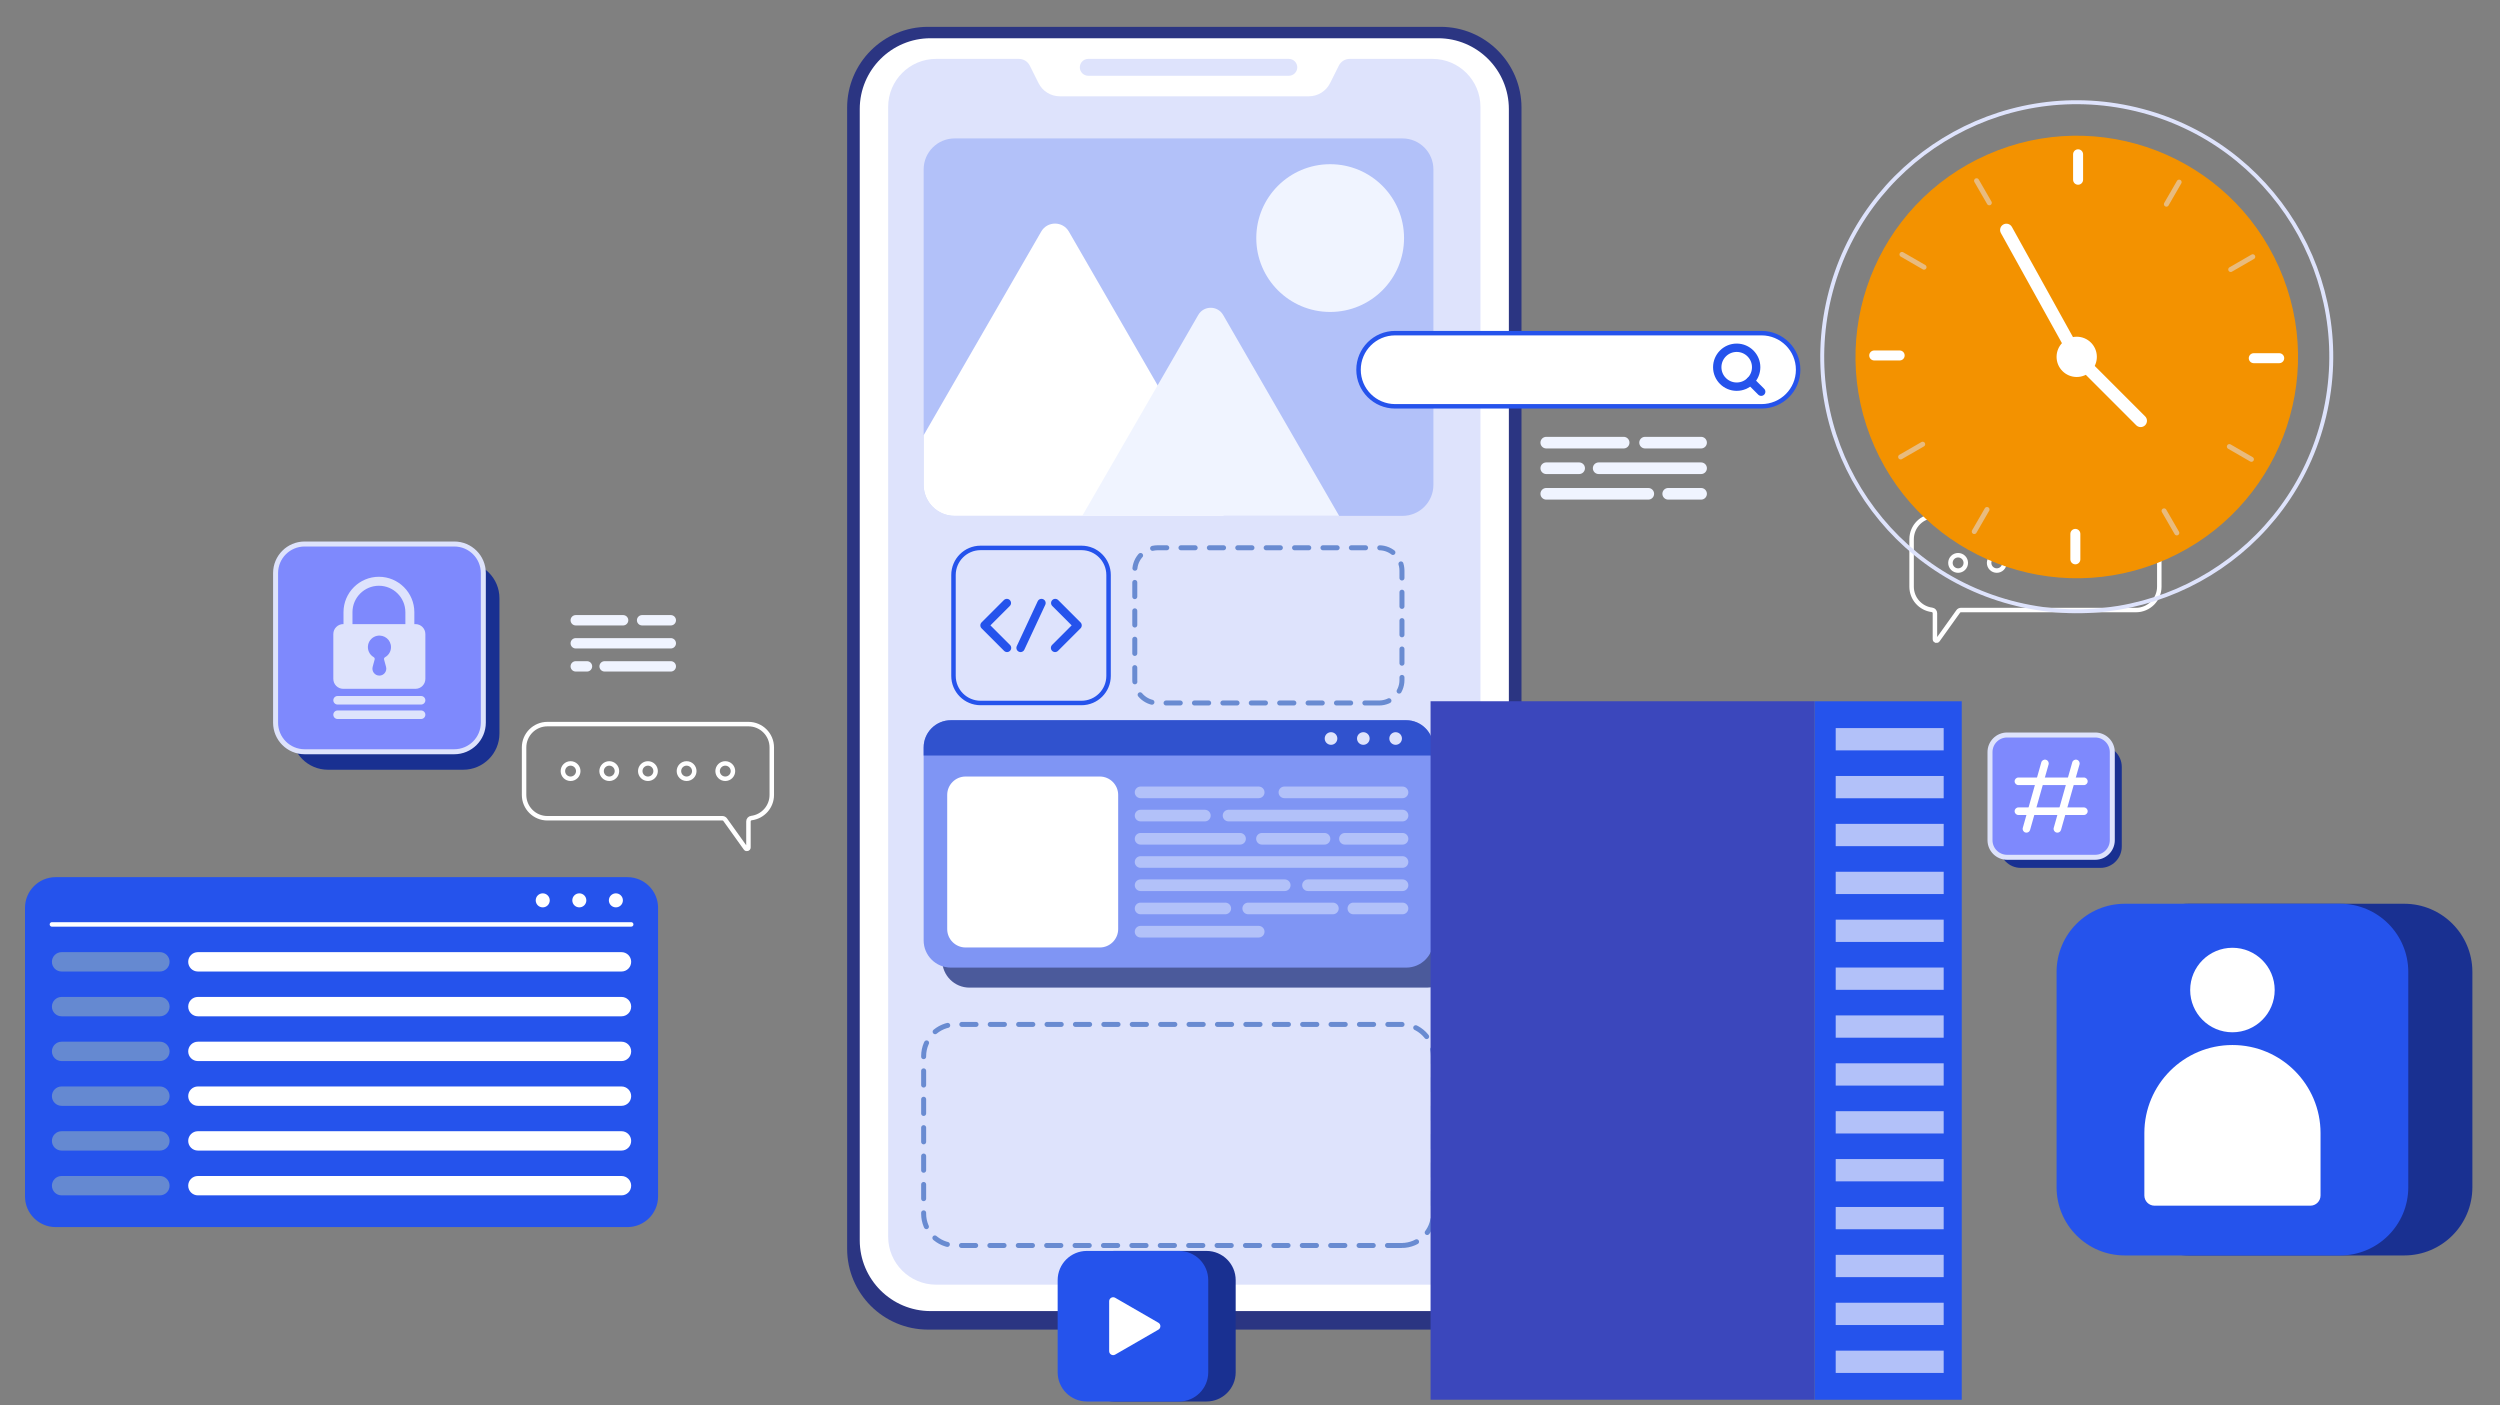 <svg width="500" height="281" viewBox="0 0 500 281" fill="none" xmlns="http://www.w3.org/2000/svg">
<rect x="0" y="0" width="500" height="281" fill="#808080" stroke="none"/>
<path d="M288.123 265.92H185.602C176.668 265.92 169.426 258.677 169.426 249.743V21.544C169.426 12.61 176.668 5.367 185.602 5.367H288.123C297.058 5.367 304.3 12.61 304.3 21.544V249.743C304.3 258.677 297.058 265.92 288.123 265.92Z" fill="#2B3582"/>
<path d="M287.603 262.216H186.119C178.293 262.216 171.949 255.873 171.949 248.047V21.818C171.949 13.992 178.293 7.648 186.119 7.648H287.604C295.43 7.648 301.773 13.992 301.773 21.818V248.047C301.773 255.873 295.429 262.216 287.603 262.216Z" fill="white"/>
<path d="M296.09 21.373V247.339C296.09 252.639 291.794 256.935 286.495 256.935H187.229C181.929 256.935 177.633 252.639 177.633 247.339V21.373C177.633 16.074 181.929 11.777 187.229 11.777H203.782C204.7 11.777 205.54 12.296 205.952 13.118L207.71 16.627C208.511 18.246 210.164 19.26 211.962 19.26H261.761C263.559 19.26 265.212 18.246 266.013 16.627L267.771 13.118C268.183 12.296 269.022 11.777 269.941 11.777H286.495C291.794 11.777 296.09 16.073 296.09 21.373Z" fill="#DEE3FC"/>
<path d="M257.763 15.155H217.654C216.721 15.155 215.965 14.399 215.965 13.466C215.965 12.534 216.721 11.777 217.654 11.777H257.763C258.696 11.777 259.452 12.534 259.452 13.466C259.452 14.399 258.696 15.155 257.763 15.155Z" fill="#DEE3FC"/>
<path d="M280.333 249.096H191.079C187.573 249.096 184.73 246.254 184.73 242.747V211.232C184.73 207.725 187.573 204.883 191.079 204.883H280.333C283.84 204.883 286.682 207.725 286.682 211.232V242.747C286.682 246.254 283.84 249.096 280.333 249.096Z" stroke="#698BD1" stroke-miterlimit="10" stroke-linecap="round" stroke-linejoin="round" stroke-dasharray="2.84 2.84"/>
<path d="M275.813 140.597H231.537C229.007 140.597 226.957 138.547 226.957 136.018V114.134C226.957 111.605 229.007 109.555 231.537 109.555H275.813C278.342 109.555 280.392 111.605 280.392 114.134V136.018C280.392 138.547 278.342 140.597 275.813 140.597Z" stroke="#698BD1" stroke-miterlimit="10" stroke-linecap="round" stroke-linejoin="round" stroke-dasharray="2.84 2.84"/>
<path d="M285.341 197.525H193.898C190.884 197.525 188.441 195.082 188.441 192.069V153.499C188.441 150.486 190.884 148.043 193.898 148.043H285.341C288.354 148.043 290.797 150.486 290.797 153.499V192.069C290.797 195.082 288.354 197.525 285.341 197.525Z" fill="#4B5A9B"/>
<path d="M286.682 149.491V188.082C286.682 191.09 284.242 193.523 281.234 193.523H190.178C187.17 193.523 184.73 191.09 184.73 188.082V149.491C184.73 146.483 187.17 144.043 190.178 144.043H281.234C284.242 144.043 286.682 146.483 286.682 149.491Z" fill="#7F95F4"/>
<path d="M219.95 189.497H193.125C191.09 189.497 189.441 187.848 189.441 185.814V158.988C189.441 156.954 191.09 155.305 193.125 155.305H219.95C221.985 155.305 223.634 156.953 223.634 158.988V185.814C223.634 187.848 221.985 189.497 219.95 189.497Z" fill="white"/>
<path d="M251.741 159.635H228.116C227.474 159.635 226.953 159.114 226.953 158.472C226.953 157.829 227.474 157.309 228.116 157.309H251.741C252.384 157.309 252.904 157.829 252.904 158.472C252.905 159.114 252.384 159.635 251.741 159.635Z" fill="#B2C1F9"/>
<path d="M240.975 164.279H228.116C227.474 164.279 226.953 163.759 226.953 163.116C226.953 162.474 227.474 161.953 228.116 161.953H240.975C241.618 161.953 242.139 162.474 242.139 163.116C242.139 163.758 241.618 164.279 240.975 164.279Z" fill="#B2C1F9"/>
<path d="M280.506 164.279H245.71C245.067 164.279 244.547 163.759 244.547 163.116C244.547 162.474 245.067 161.953 245.71 161.953H280.506C281.149 161.953 281.669 162.474 281.669 163.116C281.669 163.758 281.148 164.279 280.506 164.279Z" fill="#B2C1F9"/>
<path d="M248.012 168.92H228.116C227.474 168.92 226.953 168.399 226.953 167.757C226.953 167.114 227.474 166.594 228.116 166.594H248.012C248.654 166.594 249.175 167.114 249.175 167.757C249.175 168.399 248.654 168.92 248.012 168.92Z" fill="#B2C1F9"/>
<path d="M264.901 168.92H252.394C251.751 168.92 251.23 168.399 251.23 167.757C251.23 167.114 251.751 166.594 252.394 166.594H264.901C265.544 166.594 266.064 167.114 266.064 167.757C266.064 168.399 265.543 168.92 264.901 168.92Z" fill="#B2C1F9"/>
<path d="M280.505 168.92H268.987C268.345 168.92 267.824 168.399 267.824 167.757C267.824 167.114 268.345 166.594 268.987 166.594H280.505C281.148 166.594 281.669 167.114 281.669 167.757C281.669 168.399 281.147 168.92 280.505 168.92Z" fill="#B2C1F9"/>
<path d="M280.504 173.565H228.116C227.474 173.565 226.953 173.044 226.953 172.401C226.953 171.759 227.474 171.238 228.116 171.238H280.504C281.147 171.238 281.667 171.759 281.667 172.401C281.667 173.044 281.146 173.565 280.504 173.565Z" fill="#B2C1F9"/>
<path d="M256.948 178.209H228.116C227.474 178.209 226.953 177.688 226.953 177.046C226.953 176.403 227.474 175.883 228.116 175.883H256.948C257.591 175.883 258.111 176.403 258.111 177.046C258.111 177.688 257.59 178.209 256.948 178.209Z" fill="#B2C1F9"/>
<path d="M280.503 178.209H261.597C260.954 178.209 260.434 177.688 260.434 177.046C260.434 176.403 260.954 175.883 261.597 175.883H280.503C281.146 175.883 281.666 176.403 281.666 177.046C281.666 177.688 281.145 178.209 280.503 178.209Z" fill="#B2C1F9"/>
<path d="M245.057 182.854H228.116C227.474 182.854 226.953 182.333 226.953 181.69C226.953 181.048 227.474 180.527 228.116 180.527H245.057C245.699 180.527 246.22 181.048 246.22 181.69C246.22 182.333 245.699 182.854 245.057 182.854Z" fill="#B2C1F9"/>
<path d="M266.58 182.854H249.64C248.997 182.854 248.477 182.333 248.477 181.69C248.477 181.048 248.997 180.527 249.64 180.527H266.58C267.223 180.527 267.743 181.048 267.743 181.69C267.743 182.333 267.223 182.854 266.58 182.854Z" fill="#B2C1F9"/>
<path d="M280.501 182.854H270.671C270.028 182.854 269.508 182.333 269.508 181.69C269.508 181.048 270.028 180.527 270.671 180.527H280.501C281.143 180.527 281.664 181.048 281.664 181.69C281.664 182.333 281.143 182.854 280.501 182.854Z" fill="#B2C1F9"/>
<path d="M251.741 187.502H228.116C227.474 187.502 226.953 186.981 226.953 186.339C226.953 185.696 227.474 185.176 228.116 185.176H251.741C252.384 185.176 252.904 185.696 252.904 186.339C252.905 186.981 252.384 187.502 251.741 187.502Z" fill="#B2C1F9"/>
<path d="M280.503 159.635H256.878C256.235 159.635 255.715 159.114 255.715 158.472C255.715 157.829 256.235 157.309 256.878 157.309H280.503C281.145 157.309 281.666 157.829 281.666 158.472C281.666 159.114 281.145 159.635 280.503 159.635Z" fill="#B2C1F9"/>
<path d="M286.682 149.491V151.113H184.73V149.491C184.73 146.483 187.17 144.043 190.178 144.043H281.234C284.242 144.043 286.682 146.483 286.682 149.491Z" fill="#3052CE"/>
<path d="M267.468 147.701C267.468 148.399 266.902 148.964 266.205 148.964C265.507 148.964 264.941 148.399 264.941 147.701C264.941 147.004 265.507 146.438 266.205 146.438C266.902 146.438 267.468 147.004 267.468 147.701Z" fill="#DEE3FC"/>
<path d="M273.929 147.701C273.929 148.399 273.363 148.964 272.665 148.964C271.968 148.964 271.402 148.399 271.402 147.701C271.402 147.004 271.968 146.438 272.665 146.438C273.363 146.438 273.929 147.004 273.929 147.701Z" fill="#DEE3FC"/>
<path d="M280.39 147.701C280.39 148.399 279.824 148.964 279.126 148.964C278.429 148.964 277.863 148.399 277.863 147.701C277.863 147.004 278.429 146.438 279.126 146.438C279.824 146.438 280.39 147.004 280.39 147.701Z" fill="#DEE3FC"/>
<path d="M216.295 140.597H196.118C193.125 140.597 190.699 138.17 190.699 135.178V115.001C190.699 112.008 193.125 109.582 196.118 109.582H216.295C219.287 109.582 221.713 112.008 221.713 115.001V135.178C221.713 138.171 219.287 140.597 216.295 140.597Z" stroke="#2553EC" stroke-width="0.896" stroke-miterlimit="10"/>
<path d="M201.371 120.605L196.902 125.074L201.406 129.577" stroke="#2553EC" stroke-width="1.672" stroke-miterlimit="10" stroke-linecap="round" stroke-linejoin="round"/>
<path d="M211.047 120.605L215.515 125.074L211.012 129.577" stroke="#2553EC" stroke-width="1.672" stroke-miterlimit="10" stroke-linecap="round" stroke-linejoin="round"/>
<path d="M208.297 120.605L204.113 129.577" stroke="#2553EC" stroke-width="1.672" stroke-miterlimit="10" stroke-linecap="round" stroke-linejoin="round"/>
<path d="M286.682 33.882V96.978C286.682 100.403 283.909 103.176 280.484 103.176H190.929C187.511 103.176 184.73 100.403 184.73 96.978V33.882C184.73 30.457 187.511 27.684 190.929 27.684H280.484C283.909 27.684 286.682 30.457 286.682 33.882Z" fill="#B2C1F9"/>
<path d="M266.033 62.391C274.194 62.391 280.809 55.776 280.809 47.616C280.809 39.455 274.194 32.84 266.033 32.84C257.873 32.84 251.258 39.455 251.258 47.616C251.258 55.776 257.873 62.391 266.033 62.391Z" fill="#F0F4FF"/>
<path d="M244.659 103.176H190.929C187.511 103.176 184.73 100.402 184.73 96.977V87.044L208.243 46.316C209.47 44.186 212.546 44.186 213.774 46.316L231.527 77.064L244.712 99.902C245.348 100.993 245.25 102.236 244.659 103.176Z" fill="white"/>
<path d="M267.83 103.175H216.449L231.528 77.064L239.651 62.992C240.757 61.075 243.523 61.075 244.629 62.992L267.83 103.175Z" fill="#F0F4FF"/>
<path d="M362.932 140.25H286.113V279.944H362.932V140.25Z" fill="#3B47BC"/>
<path d="M362.935 279.949H392.348V140.255H362.935V279.949Z" fill="#2553EC"/>
<path d="M388.736 145.617H367.141V150.075H388.736V145.617Z" fill="#B2C1F9"/>
<path d="M388.736 155.195H367.141V159.653H388.736V155.195Z" fill="#B2C1F9"/>
<path d="M388.736 164.773H367.141V169.231H388.736V164.773Z" fill="#B2C1F9"/>
<path d="M388.736 174.352H367.141V178.809H388.736V174.352Z" fill="#B2C1F9"/>
<path d="M388.736 183.93H367.141V188.387H388.736V183.93Z" fill="#B2C1F9"/>
<path d="M388.736 193.508H367.141V197.966H388.736V193.508Z" fill="#B2C1F9"/>
<path d="M388.736 203.082H367.141V207.54H388.736V203.082Z" fill="#B2C1F9"/>
<path d="M388.736 212.66H367.141V217.118H388.736V212.66Z" fill="#B2C1F9"/>
<path d="M388.736 222.238H367.141V226.696H388.736V222.238Z" fill="#B2C1F9"/>
<path d="M388.736 231.812H367.141V236.27H388.736V231.812Z" fill="#B2C1F9"/>
<path d="M388.736 241.395H367.141V245.852H388.736V241.395Z" fill="#B2C1F9"/>
<path d="M388.736 250.969H367.141V255.426H388.736V250.969Z" fill="#B2C1F9"/>
<path d="M388.736 260.547H367.141V265.005H388.736V260.547Z" fill="#B2C1F9"/>
<path d="M388.736 270.129H367.141V274.587H388.736V270.129Z" fill="#B2C1F9"/>
<path d="M427.194 103.176H386.986C384.409 103.176 382.32 105.265 382.32 107.842V117.341C382.32 119.718 384.099 121.68 386.398 121.97C386.735 122.012 386.986 122.299 386.986 122.638V127.838C386.986 128.138 387.372 128.262 387.547 128.017L391.643 122.29C391.77 122.112 391.975 122.006 392.194 122.006H427.194C429.771 122.006 431.86 119.917 431.86 117.34V107.841C431.86 105.265 429.771 103.176 427.194 103.176Z" stroke="white" stroke-width="0.896" stroke-miterlimit="10"/>
<path d="M393.158 112.579C393.158 113.428 392.47 114.115 391.622 114.115C390.773 114.115 390.086 113.427 390.086 112.579C390.086 111.73 390.774 111.043 391.622 111.043C392.47 111.043 393.158 111.73 393.158 112.579Z" stroke="white" stroke-width="0.896" stroke-miterlimit="10"/>
<path d="M400.892 112.579C400.892 113.428 400.204 114.115 399.356 114.115C398.508 114.115 397.82 113.427 397.82 112.579C397.82 111.73 398.508 111.043 399.356 111.043C400.204 111.043 400.892 111.73 400.892 112.579Z" stroke="white" stroke-width="0.896" stroke-miterlimit="10"/>
<path d="M408.627 112.579C408.627 113.428 407.939 114.115 407.091 114.115C406.243 114.115 405.555 113.427 405.555 112.579C405.555 111.73 406.243 111.043 407.091 111.043C407.939 111.043 408.627 111.73 408.627 112.579Z" stroke="white" stroke-width="0.896" stroke-miterlimit="10"/>
<path d="M416.366 112.579C416.366 113.428 415.678 114.115 414.83 114.115C413.981 114.115 413.293 113.427 413.293 112.579C413.293 111.73 413.981 111.043 414.83 111.043C415.678 111.043 416.366 111.73 416.366 112.579Z" stroke="white" stroke-width="0.896" stroke-miterlimit="10"/>
<path d="M424.1 112.579C424.1 113.428 423.412 114.115 422.563 114.115C421.715 114.115 421.027 113.427 421.027 112.579C421.027 111.73 421.715 111.043 422.563 111.043C423.411 111.043 424.1 111.73 424.1 112.579Z" stroke="white" stroke-width="0.896" stroke-miterlimit="10"/>
<path d="M109.482 144.82H149.69C152.267 144.82 154.356 146.909 154.356 149.486V158.985C154.356 161.363 152.578 163.325 150.279 163.614C149.942 163.657 149.69 163.943 149.69 164.283V169.482C149.69 169.783 149.304 169.906 149.129 169.662L145.034 163.935C144.907 163.757 144.701 163.651 144.482 163.651H109.482C106.905 163.651 104.816 161.562 104.816 158.985V149.486C104.816 146.909 106.905 144.82 109.482 144.82Z" stroke="white" stroke-width="0.896" stroke-miterlimit="10"/>
<path d="M143.52 154.219C143.52 155.068 144.208 155.755 145.055 155.755C145.904 155.755 146.592 155.067 146.592 154.219C146.592 153.371 145.904 152.684 145.055 152.684C144.208 152.683 143.52 153.371 143.52 154.219Z" stroke="white" stroke-width="0.896" stroke-miterlimit="10"/>
<path d="M135.785 154.219C135.785 155.068 136.473 155.755 137.321 155.755C138.17 155.755 138.857 155.067 138.857 154.219C138.857 153.371 138.169 152.684 137.321 152.684C136.473 152.683 135.785 153.371 135.785 154.219Z" stroke="white" stroke-width="0.896" stroke-miterlimit="10"/>
<path d="M128.051 154.219C128.051 155.068 128.739 155.755 129.587 155.755C130.435 155.755 131.123 155.067 131.123 154.219C131.123 153.371 130.435 152.684 129.587 152.684C128.739 152.683 128.051 153.371 128.051 154.219Z" stroke="white" stroke-width="0.896" stroke-miterlimit="10"/>
<path d="M120.316 154.219C120.316 155.068 121.004 155.755 121.852 155.755C122.701 155.755 123.388 155.067 123.388 154.219C123.388 153.371 122.7 152.684 121.852 152.684C121.004 152.683 120.316 153.371 120.316 154.219Z" stroke="white" stroke-width="0.896" stroke-miterlimit="10"/>
<path d="M112.578 154.219C112.578 155.068 113.266 155.755 114.115 155.755C114.963 155.755 115.651 155.067 115.651 154.219C115.651 153.371 114.963 152.684 114.115 152.684C113.265 152.683 112.578 153.371 112.578 154.219Z" stroke="white" stroke-width="0.896" stroke-miterlimit="10"/>
<path d="M352.309 81.265H279.025C274.983 81.265 271.707 77.989 271.707 73.947C271.707 69.905 274.983 66.629 279.025 66.629H352.309C356.35 66.629 359.627 69.905 359.627 73.947C359.627 77.989 356.35 81.265 352.309 81.265Z" fill="white" stroke="#2553EC" stroke-width="0.896" stroke-miterlimit="10"/>
<path d="M351.233 73.442C351.233 75.592 349.491 77.334 347.341 77.334C345.191 77.334 343.449 75.592 343.449 73.442C343.449 71.293 345.191 69.551 347.341 69.551C349.491 69.551 351.233 71.293 351.233 73.442Z" stroke="#2553EC" stroke-width="1.672" stroke-miterlimit="10"/>
<path d="M350.09 76.191L352.239 78.34" stroke="#2553EC" stroke-width="1.672" stroke-miterlimit="10" stroke-linecap="round"/>
<path d="M241.296 280.301H222.86C219.634 280.301 217.02 277.686 217.02 274.46V256.024C217.02 252.799 219.634 250.184 222.86 250.184H241.296C244.522 250.184 247.137 252.799 247.137 256.024V274.46C247.137 277.686 244.522 280.301 241.296 280.301Z" fill="#193091"/>
<path d="M235.808 280.301H217.372C214.146 280.301 211.531 277.686 211.531 274.46V256.024C211.531 252.799 214.146 250.184 217.372 250.184H235.808C239.033 250.184 241.648 252.799 241.648 256.024V274.46C241.648 277.686 239.033 280.301 235.808 280.301Z" fill="#2553EC"/>
<path d="M223.033 259.554L231.678 264.545C232.211 264.853 232.211 265.623 231.678 265.931L223.033 270.922C222.5 271.231 221.832 270.845 221.832 270.229V260.247C221.833 259.631 222.5 259.246 223.033 259.554Z" fill="white"/>
<path d="M480.836 251.09H437.777C430.244 251.09 424.137 244.983 424.137 237.45V194.391C424.137 186.857 430.244 180.75 437.777 180.75H480.836C488.369 180.75 494.476 186.857 494.476 194.391V237.45C494.476 244.982 488.369 251.09 480.836 251.09Z" fill="#193091"/>
<path d="M468.015 251.09H424.957C417.423 251.09 411.316 244.983 411.316 237.45V194.391C411.316 186.857 417.423 180.75 424.957 180.75H468.015C475.549 180.75 481.656 186.857 481.656 194.391V237.45C481.656 244.982 475.549 251.09 468.015 251.09Z" fill="#2553EC"/>
<path d="M454.938 198.006C454.938 202.674 451.154 206.458 446.487 206.458C441.819 206.458 438.035 202.674 438.035 198.006C438.035 193.338 441.819 189.555 446.487 189.555C451.154 189.555 454.938 193.338 454.938 198.006Z" fill="white"/>
<path d="M464.108 226.622V239.097C464.108 240.224 463.194 241.138 462.066 241.138H430.913C429.785 241.138 428.871 240.224 428.871 239.097V226.622C428.871 216.892 436.758 209.004 446.489 209.004C456.221 209.005 464.108 216.892 464.108 226.622Z" fill="white"/>
<path d="M324.732 89.693H309.253C308.61 89.693 308.09 89.173 308.09 88.53C308.09 87.888 308.61 87.367 309.253 87.367H324.732C325.375 87.367 325.896 87.888 325.896 88.53C325.896 89.172 325.375 89.693 324.732 89.693Z" fill="#F0F4FF"/>
<path d="M340.217 89.693H329.015C328.372 89.693 327.852 89.173 327.852 88.53C327.852 87.888 328.372 87.367 329.015 87.367H340.217C340.859 87.367 341.38 87.888 341.38 88.53C341.381 89.172 340.859 89.693 340.217 89.693Z" fill="#F0F4FF"/>
<path d="M315.829 94.811H309.253C308.61 94.811 308.09 94.29 308.09 93.647C308.09 93.005 308.61 92.484 309.253 92.484H315.829C316.472 92.484 316.992 93.005 316.992 93.647C316.992 94.289 316.471 94.811 315.829 94.811Z" fill="#F0F4FF"/>
<path d="M340.218 94.811H319.733C319.091 94.811 318.57 94.29 318.57 93.647C318.57 93.005 319.091 92.484 319.733 92.484H340.218C340.86 92.484 341.381 93.005 341.381 93.647C341.381 94.289 340.86 94.811 340.218 94.811Z" fill="#F0F4FF"/>
<path d="M329.658 99.924H309.253C308.61 99.924 308.09 99.403 308.09 98.761C308.09 98.118 308.61 97.598 309.253 97.598H329.658C330.3 97.598 330.821 98.118 330.821 98.761C330.821 99.403 330.3 99.924 329.658 99.924Z" fill="#F0F4FF"/>
<path d="M340.217 99.924H333.64C332.997 99.924 332.477 99.403 332.477 98.761C332.477 98.118 332.997 97.598 333.64 97.598H340.217C340.859 97.598 341.38 98.118 341.38 98.761C341.381 99.403 340.859 99.924 340.217 99.924Z" fill="#F0F4FF"/>
<path d="M125.486 245.418H11.13C7.745 245.418 5 242.673 5 239.288V181.56C5 178.173 7.745 175.43 11.13 175.43H125.486C128.871 175.43 131.616 178.175 131.616 181.56V239.288C131.618 242.674 128.873 245.418 125.486 245.418Z" fill="#2553EC"/>
<path d="M10.383 184.883H126.238" stroke="white" stroke-width="0.896" stroke-miterlimit="10" stroke-linecap="round"/>
<path d="M123.177 181.474C123.951 181.474 124.58 180.846 124.58 180.071C124.58 179.296 123.951 178.668 123.177 178.668C122.402 178.668 121.773 179.296 121.773 180.071C121.773 180.846 122.402 181.474 123.177 181.474Z" fill="white"/>
<path d="M115.864 181.474C116.639 181.474 117.267 180.846 117.267 180.071C117.267 179.296 116.639 178.668 115.864 178.668C115.089 178.668 114.461 179.296 114.461 180.071C114.461 180.846 115.089 181.474 115.864 181.474Z" fill="white"/>
<path d="M108.548 181.474C109.323 181.474 109.951 180.846 109.951 180.071C109.951 179.296 109.323 178.668 108.548 178.668C107.773 178.668 107.145 179.296 107.145 180.071C107.145 180.846 107.773 181.474 108.548 181.474Z" fill="white"/>
<path d="M31.979 194.304H12.32C11.25 194.304 10.383 193.436 10.383 192.367C10.383 191.297 11.25 190.43 12.32 190.43H31.979C33.049 190.43 33.916 191.297 33.916 192.367C33.916 193.436 33.049 194.304 31.979 194.304Z" fill="#6589D1"/>
<path d="M31.979 203.261H12.32C11.25 203.261 10.383 202.393 10.383 201.324C10.383 200.254 11.25 199.387 12.32 199.387H31.979C33.049 199.387 33.916 200.254 33.916 201.324C33.916 202.395 33.049 203.261 31.979 203.261Z" fill="#6589D1"/>
<path d="M31.979 212.214H12.32C11.25 212.214 10.383 211.347 10.383 210.277C10.383 209.207 11.25 208.34 12.32 208.34H31.979C33.049 208.34 33.916 209.207 33.916 210.277C33.916 211.347 33.049 212.214 31.979 212.214Z" fill="#6589D1"/>
<path d="M31.979 221.167H12.32C11.25 221.167 10.383 220.3 10.383 219.23C10.383 218.16 11.25 217.293 12.32 217.293H31.979C33.049 217.293 33.916 218.16 33.916 219.23C33.916 220.3 33.049 221.167 31.979 221.167Z" fill="#6589D1"/>
<path d="M31.979 230.116H12.32C11.25 230.116 10.383 229.249 10.383 228.179C10.383 227.11 11.25 226.242 12.32 226.242H31.979C33.049 226.242 33.916 227.11 33.916 228.179C33.916 229.25 33.049 230.116 31.979 230.116Z" fill="#6589D1"/>
<path d="M31.979 239.073H12.32C11.25 239.073 10.383 238.206 10.383 237.136C10.383 236.067 11.25 235.199 12.32 235.199H31.979C33.049 235.199 33.916 236.067 33.916 237.136C33.916 238.206 33.049 239.073 31.979 239.073Z" fill="#6589D1"/>
<path d="M124.297 194.304H39.578C38.508 194.304 37.641 193.436 37.641 192.367C37.641 191.297 38.508 190.43 39.578 190.43H124.297C125.367 190.43 126.234 191.297 126.234 192.367C126.236 193.436 125.368 194.304 124.297 194.304Z" fill="white"/>
<path d="M124.297 203.261H39.578C38.508 203.261 37.641 202.393 37.641 201.324C37.641 200.254 38.508 199.387 39.578 199.387H124.297C125.367 199.387 126.234 200.254 126.234 201.324C126.236 202.395 125.368 203.261 124.297 203.261Z" fill="white"/>
<path d="M124.297 212.214H39.578C38.508 212.214 37.641 211.347 37.641 210.277C37.641 209.207 38.508 208.34 39.578 208.34H124.297C125.367 208.34 126.234 209.207 126.234 210.277C126.236 211.347 125.368 212.214 124.297 212.214Z" fill="white"/>
<path d="M124.297 221.167H39.578C38.508 221.167 37.641 220.3 37.641 219.23C37.641 218.16 38.508 217.293 39.578 217.293H124.297C125.367 217.293 126.234 218.16 126.234 219.23C126.236 220.3 125.368 221.167 124.297 221.167Z" fill="white"/>
<path d="M124.297 230.116H39.578C38.508 230.116 37.641 229.249 37.641 228.179C37.641 227.11 38.508 226.242 39.578 226.242H124.297C125.367 226.242 126.234 227.11 126.234 228.179C126.236 229.25 125.368 230.116 124.297 230.116Z" fill="white"/>
<path d="M124.297 239.073H39.578C38.508 239.073 37.641 238.206 37.641 237.136C37.641 236.067 38.508 235.199 39.578 235.199H124.297C125.367 235.199 126.234 236.067 126.234 237.136C126.236 238.206 125.368 239.073 124.297 239.073Z" fill="white"/>
<path d="M464.844 83.207C471.393 55.873 454.543 28.404 427.209 21.855C399.875 15.306 372.407 32.156 365.858 59.491C359.309 86.825 376.159 114.293 403.493 120.842C430.827 127.391 458.295 110.542 464.844 83.207Z" stroke="#DEE3FC" stroke-width="0.79" stroke-miterlimit="10"/>
<path d="M433.255 111.861C455.603 101.974 465.704 75.843 455.817 53.495C445.93 31.148 419.799 21.047 397.451 30.934C375.104 40.821 365.003 66.952 374.89 89.299C384.777 111.647 410.908 121.748 433.255 111.861Z" fill="#F39200"/>
<path d="M419.37 71.371C419.37 73.596 417.567 75.398 415.343 75.398C413.119 75.398 411.316 73.594 411.316 71.371C411.316 69.146 413.12 67.344 415.343 67.344C417.567 67.342 419.37 69.146 419.37 71.371Z" fill="white"/>
<path d="M414.903 70.572C414.294 70.909 413.528 70.689 413.19 70.081L400.177 46.609C399.841 46 400.06 45.234 400.669 44.896C401.278 44.56 402.044 44.779 402.382 45.386L415.394 68.858C415.731 69.468 415.512 70.236 414.903 70.572Z" fill="white"/>
<path d="M415.986 72.009C416.478 71.518 417.276 71.518 417.768 72.009L429.025 83.267C429.517 83.758 429.517 84.557 429.025 85.049C428.533 85.54 427.735 85.54 427.243 85.049L415.986 73.791C415.494 73.299 415.494 72.501 415.986 72.009Z" fill="white"/>
<path d="M415.617 35.948V30.859" stroke="white" stroke-width="2" stroke-miterlimit="10" stroke-linecap="round"/>
<path d="M450.754 71.637H455.842" stroke="white" stroke-width="2" stroke-miterlimit="10" stroke-linecap="round"/>
<path d="M415.07 106.777V111.866" stroke="white" stroke-width="2" stroke-miterlimit="10" stroke-linecap="round"/>
<path d="M379.932 71.094H374.844" stroke="white" stroke-width="2" stroke-miterlimit="10" stroke-linecap="round"/>
<g opacity="0.5">
<path d="M397.861 40.56L395.316 36.152" stroke="#DEE3FC" stroke-miterlimit="10" stroke-linecap="round"/>
<path d="M446.145 53.896L450.55 51.352" stroke="#DEE3FC" stroke-miterlimit="10" stroke-linecap="round"/>
<path d="M432.816 102.172L435.361 106.579" stroke="#DEE3FC" stroke-miterlimit="10" stroke-linecap="round"/>
<path d="M384.536 88.844L380.129 91.388" stroke="#DEE3FC" stroke-miterlimit="10" stroke-linecap="round"/>
</g>
<g opacity="0.5">
<path d="M384.804 53.435L380.398 50.891" stroke="#DEE3FC" stroke-miterlimit="10" stroke-linecap="round"/>
<path d="M433.281 40.833L435.825 36.426" stroke="#DEE3FC" stroke-miterlimit="10" stroke-linecap="round"/>
<path d="M445.875 89.316L450.281 91.861" stroke="#DEE3FC" stroke-miterlimit="10" stroke-linecap="round"/>
<path d="M397.4 101.902L394.855 106.31" stroke="#DEE3FC" stroke-miterlimit="10" stroke-linecap="round"/>
</g>
<path d="M92.637 153.947H65.591C61.586 153.947 58.34 150.701 58.34 146.696V119.649C58.34 115.645 61.586 112.398 65.591 112.398H92.637C96.642 112.398 99.888 115.645 99.888 119.649V146.696C99.888 150.7 96.642 153.947 92.637 153.947Z" fill="#193091"/>
<path d="M90.857 150.35H60.927C57.718 150.35 55.117 147.75 55.117 144.541V114.61C55.117 111.402 57.718 108.801 60.927 108.801H90.857C94.065 108.801 96.666 111.401 96.666 114.61V144.541C96.665 147.749 94.065 150.35 90.857 150.35Z" fill="#7E89FD" stroke="#DEE3FC" stroke-miterlimit="10"/>
<path d="M83.085 124.82H82.868V122.44C82.868 118.533 79.691 115.355 75.784 115.355C71.877 115.355 68.7 118.533 68.7 122.44V124.82H68.652C67.554 124.82 66.664 125.711 66.664 126.809V135.778C66.664 136.876 67.554 137.766 68.652 137.766H83.085C84.183 137.766 85.073 136.876 85.073 135.778V126.809C85.073 125.71 84.183 124.82 83.085 124.82ZM70.494 122.44C70.494 119.524 72.868 117.151 75.784 117.151C78.7 117.151 81.074 119.524 81.074 122.44V124.82H70.494L70.494 122.44Z" fill="#DEE3FC"/>
<path d="M78.201 129.429C78.201 127.997 76.899 126.869 75.414 127.165C74.539 127.339 73.813 128.057 73.63 128.93C73.41 129.983 73.908 130.944 74.724 131.421C74.889 131.518 74.983 131.7 74.933 131.885L74.531 133.37C74.292 134.252 74.957 135.121 75.871 135.121C76.785 135.121 77.45 134.252 77.211 133.37L76.813 131.901C76.763 131.714 76.859 131.529 77.028 131.434C77.728 131.037 78.201 130.289 78.201 129.429Z" fill="#7E89FD"/>
<path d="M84.22 140.908H67.516C67.046 140.908 66.664 140.526 66.664 140.056C66.664 139.585 67.046 139.203 67.516 139.203H84.22C84.69 139.203 85.072 139.585 85.072 140.056C85.072 140.527 84.69 140.908 84.22 140.908Z" fill="#DEE3FC"/>
<path d="M84.22 143.799H67.516C67.046 143.799 66.664 143.417 66.664 142.946C66.664 142.476 67.046 142.094 67.516 142.094H84.22C84.69 142.094 85.072 142.476 85.072 142.946C85.072 143.417 84.69 143.799 84.22 143.799Z" fill="#DEE3FC"/>
<path d="M420.086 173.577H404.164C401.806 173.577 399.895 171.666 399.895 169.308V153.385C399.895 151.028 401.806 149.117 404.164 149.117H420.086C422.444 149.117 424.355 151.028 424.355 153.385V169.308C424.355 171.666 422.444 173.577 420.086 173.577Z" fill="#193091"/>
<path d="M419.04 171.459H401.42C399.531 171.459 398 169.928 398 168.04V150.42C398 148.531 399.531 147 401.42 147H419.04C420.929 147 422.459 148.531 422.459 150.42V168.04C422.459 169.928 420.929 171.459 419.04 171.459Z" fill="#7E89FD" stroke="#DEE3FC" stroke-miterlimit="10"/>
<path d="M405.29 166.532C405.221 166.532 405.152 166.523 405.083 166.503C404.68 166.39 404.446 165.971 404.56 165.569L408.259 152.475C408.373 152.071 408.794 151.835 409.194 151.952C409.597 152.065 409.831 152.484 409.717 152.886L406.017 165.98C405.924 166.314 405.62 166.532 405.29 166.532Z" fill="white"/>
<path d="M411.477 166.532C411.408 166.532 411.339 166.523 411.271 166.503C410.867 166.39 410.633 165.971 410.748 165.569L414.448 152.475C414.561 152.071 414.982 151.835 415.382 151.952C415.785 152.065 416.019 152.484 415.905 152.886L412.205 165.98C412.111 166.314 411.807 166.532 411.477 166.532Z" fill="white"/>
<path d="M416.778 157.019H403.684C403.264 157.019 402.926 156.681 402.926 156.262C402.926 155.843 403.264 155.504 403.684 155.504H416.778C417.197 155.504 417.535 155.843 417.535 156.262C417.535 156.681 417.197 157.019 416.778 157.019Z" fill="white"/>
<path d="M416.778 163H403.684C403.264 163 402.926 162.661 402.926 162.242C402.926 161.823 403.264 161.484 403.684 161.484H416.778C417.197 161.484 417.535 161.823 417.535 162.242C417.535 162.661 417.197 163 416.778 163Z" fill="white"/>
<path d="M124.621 125.092H115.151C114.578 125.092 114.113 124.627 114.113 124.054C114.113 123.48 114.579 123.016 115.151 123.016H124.621C125.195 123.016 125.659 123.481 125.659 124.054C125.659 124.627 125.195 125.092 124.621 125.092Z" fill="#F0F4FF"/>
<path d="M134.161 129.697H115.151C114.578 129.697 114.113 129.232 114.113 128.659C114.113 128.086 114.579 127.621 115.151 127.621H134.161C134.735 127.621 135.199 128.086 135.199 128.659C135.199 129.233 134.735 129.697 134.161 129.697Z" fill="#F0F4FF"/>
<path d="M117.396 134.311H115.151C114.578 134.311 114.113 133.846 114.113 133.272C114.113 132.699 114.579 132.234 115.151 132.234H117.396C117.97 132.234 118.435 132.699 118.435 133.272C118.435 133.845 117.97 134.311 117.396 134.311Z" fill="#F0F4FF"/>
<path d="M134.161 134.311H120.925C120.351 134.311 119.887 133.846 119.887 133.272C119.887 132.699 120.352 132.234 120.925 132.234H134.161C134.735 132.234 135.199 132.699 135.199 133.272C135.199 133.845 134.735 134.311 134.161 134.311Z" fill="#F0F4FF"/>
<path d="M134.161 125.092H128.421C127.847 125.092 127.383 124.627 127.383 124.054C127.383 123.48 127.848 123.016 128.421 123.016H134.161C134.735 123.016 135.199 123.481 135.199 124.054C135.199 124.627 134.735 125.092 134.161 125.092Z" fill="#F0F4FF"/>
</svg>
